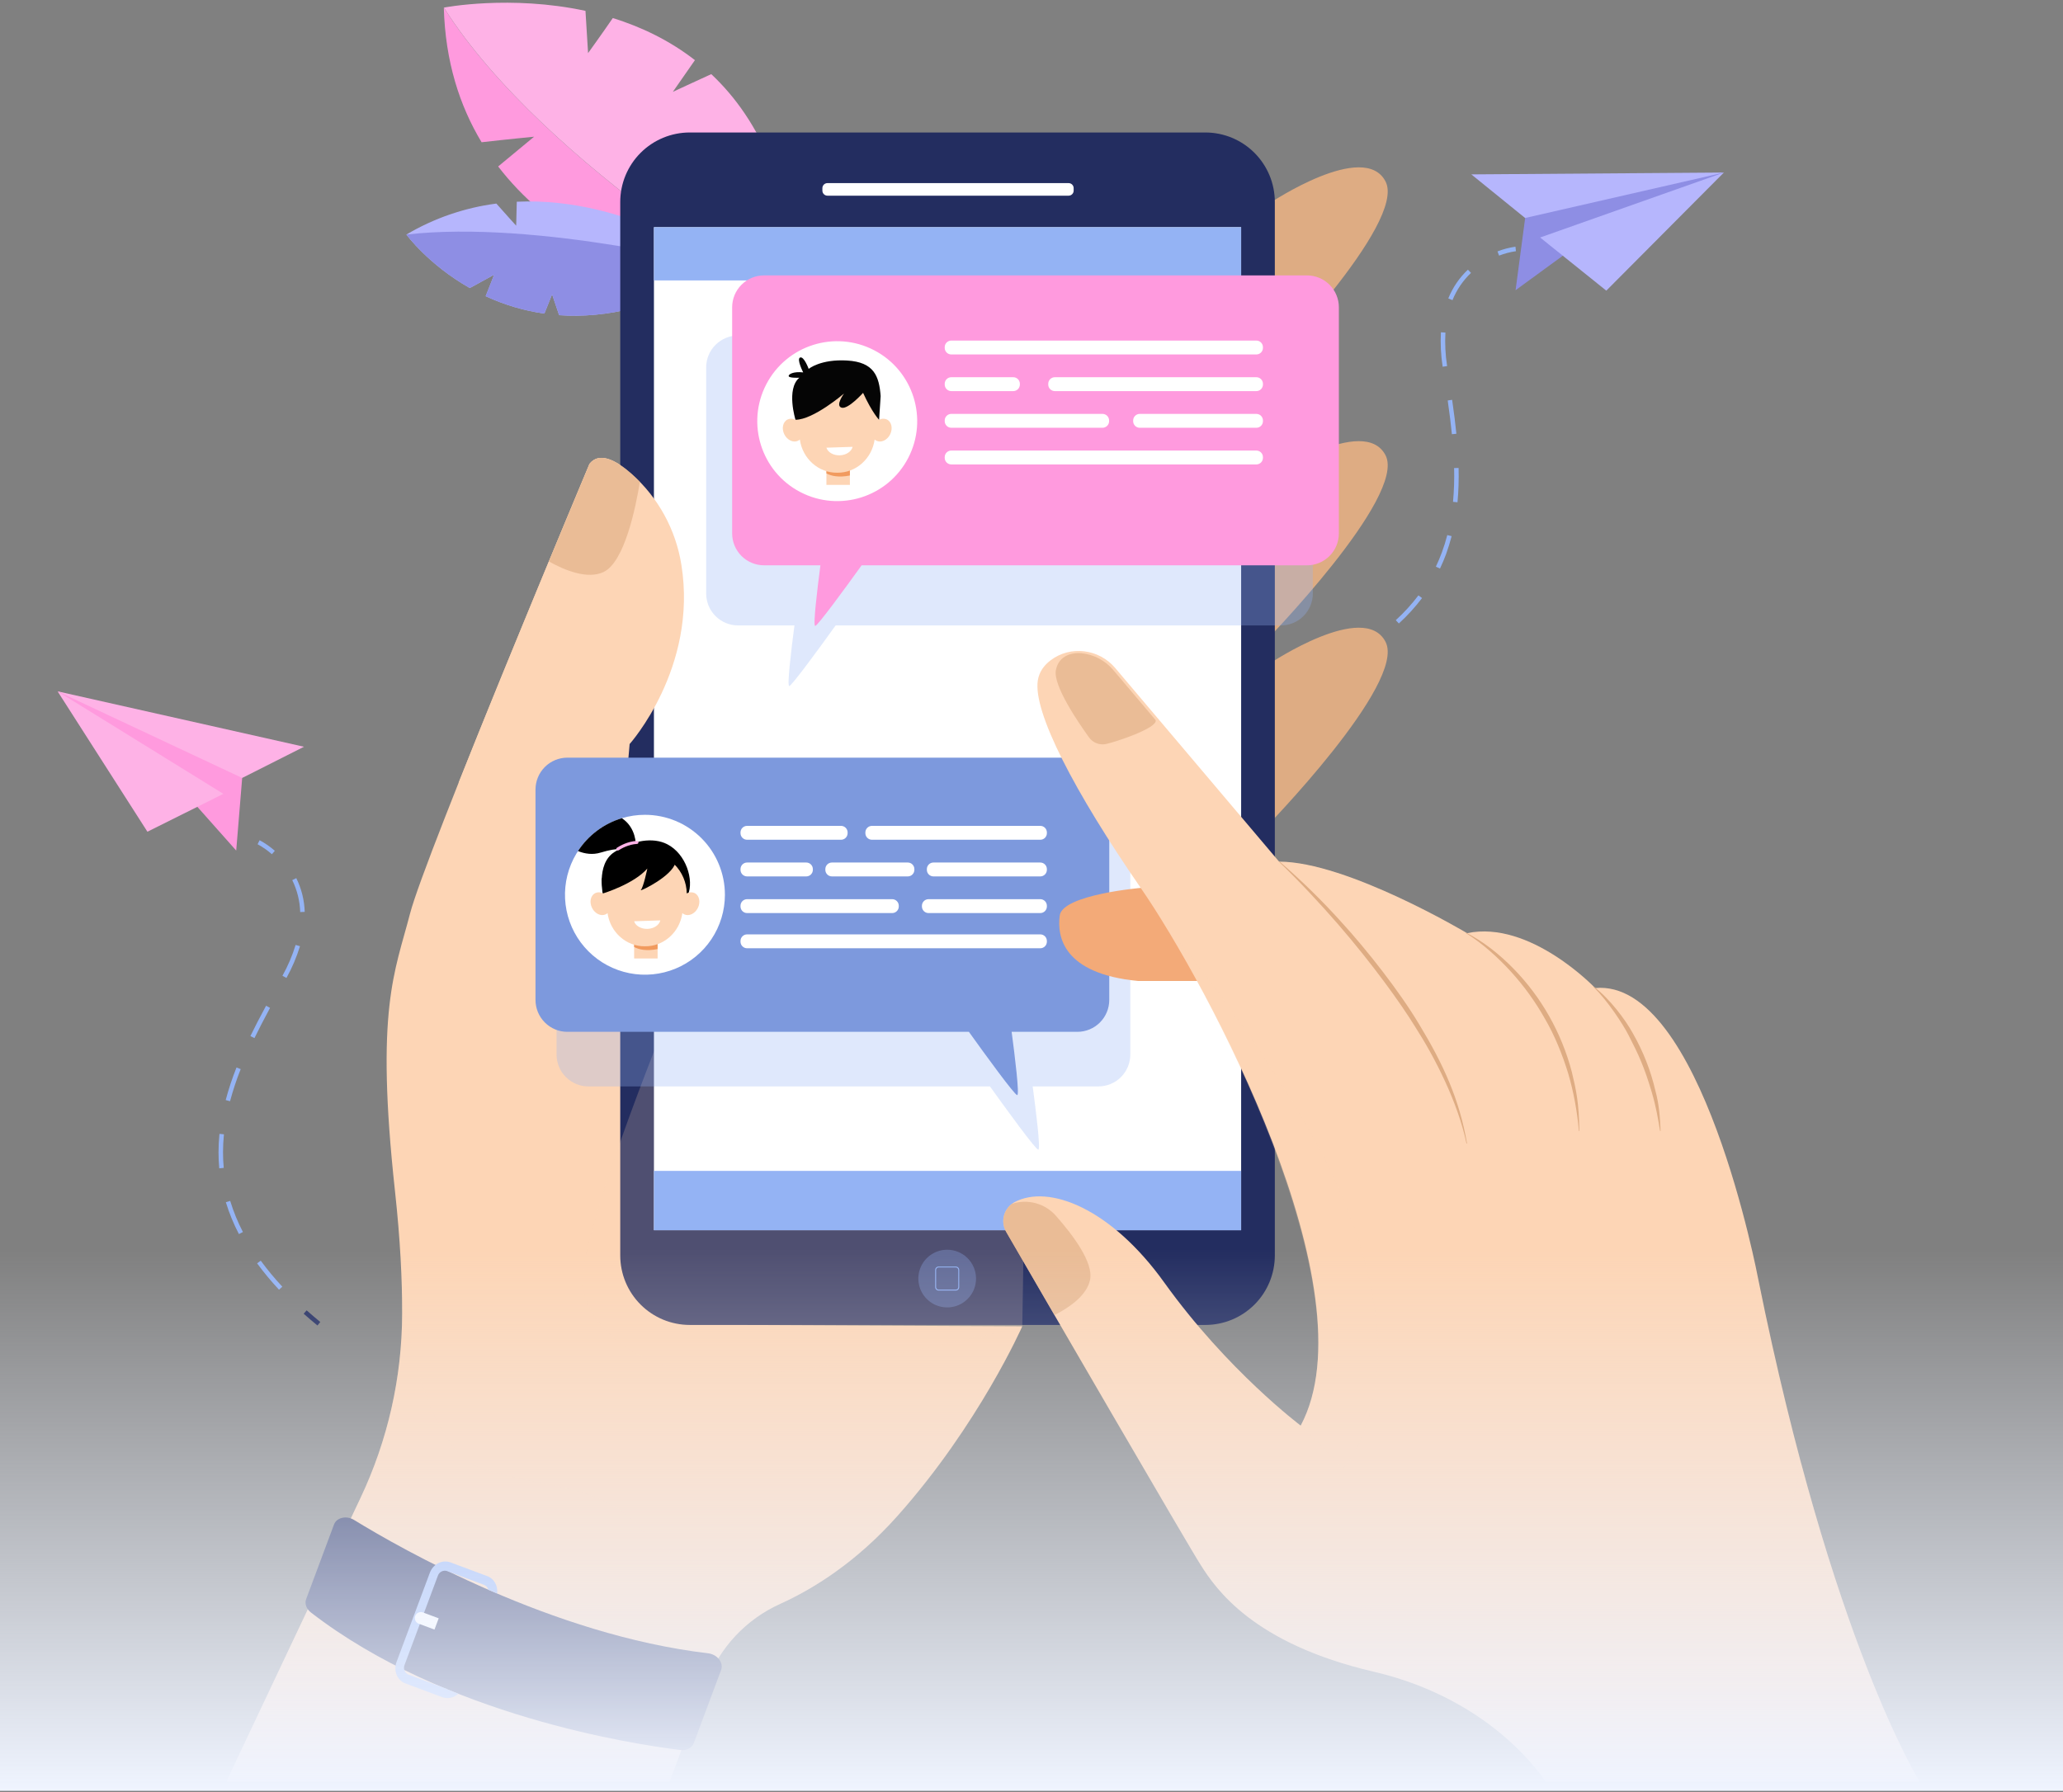 <?xml version="1.0" encoding="UTF-8"?> <svg xmlns="http://www.w3.org/2000/svg" width="572" height="497" viewBox="0 0 572 497" fill="none"><rect x="0" y="0" width="572" height="497" fill="#808080" stroke="none"/> <path d="M62.758 494.051H185.69L195.885 466.596C197.685 461.787 200.419 457.383 203.93 453.638C207.441 449.892 211.66 446.88 216.342 444.774C225.249 440.747 237.228 433.434 248.845 420.395C271.449 395.035 283.443 367.804 283.443 367.804L207.258 367.432C207.258 367.432 214.114 324.816 176.25 268.227C172.202 262.163 170.344 254.9 170.984 247.637L174.574 206.337C174.574 206.337 200.305 177.583 184.519 141.907C184.519 141.907 169.424 121.007 163.434 128.657C163.434 128.657 117.846 237.245 113.68 253.391C109.514 269.537 103.992 279.687 109.529 330.431C110.993 343.863 111.522 355.066 111.503 364.277C111.464 381.961 107.521 399.418 99.956 415.402L62.758 494.051Z" fill="#FDD5B5"></path> <g style="mix-blend-mode:multiply" opacity="0.2"> <path d="M177.427 423.61C166.015 410.93 150.165 412.944 133.497 407.165C116.829 401.387 111.479 359.724 111.479 359.724C111.503 361.294 111.518 362.822 111.515 364.292C111.476 381.976 107.533 399.433 99.968 415.417L62.758 494.05H185.69L195.885 466.595C197.685 461.787 200.419 457.383 203.93 453.637C207.441 449.892 211.66 446.879 216.342 444.774C223.92 441.344 233.729 435.535 243.641 425.844C209.782 440.076 188.824 436.278 177.427 423.61Z" fill="#FDD5B5"></path> </g> <path d="M123.054 2.114C151.316 46.708 220.974 86.448 220.974 86.448C220.974 86.448 165.602 81.952 138.122 46.164L148.085 37.913C148.085 37.913 140.166 38.68 133.53 39.447C127.42 29.306 123.462 17.013 123.054 2.114Z" fill="#FF9ADE"></path> <path d="M197.211 20.557C192.912 22.507 186.554 25.478 186.554 25.478L192.679 16.678C185.545 11.126 177.696 7.427 169.913 5.006C166.761 9.598 163.053 14.73 163.053 14.73L162.332 3.013C141.479 -1.476 123.069 2.108 123.069 2.108C151.331 46.702 220.989 86.442 220.989 86.442C220.66 53.685 210.682 33.225 197.211 20.557Z" fill="#FEB2E6"></path> <path d="M112.678 65.046C120.324 60.521 128.81 57.597 137.621 56.453C140.091 59.27 143.119 62.585 143.119 62.585L143.288 55.943C174.789 54.434 201.347 74.272 201.347 74.272C183.32 85.24 167.809 88.313 155.026 87.405C154.22 85.086 153.076 81.629 153.076 81.629L150.938 86.97C145.303 86.165 139.816 84.538 134.654 82.139C135.789 79.368 136.978 76.201 136.978 76.201L130.261 79.884C118.731 73.351 112.678 65.046 112.678 65.046Z" fill="#B6B6FD"></path> <path d="M155.026 87.401C154.22 85.083 153.076 81.626 153.076 81.626L150.938 86.967C145.303 86.162 139.816 84.535 134.654 82.136C135.789 79.365 136.978 76.198 136.978 76.198L130.261 79.881C118.731 73.351 112.678 65.046 112.678 65.046C149.329 60.855 201.347 74.278 201.347 74.278C183.32 85.237 167.809 88.31 155.026 87.401Z" fill="#8E8EE4"></path> <path d="M422.875 60.454L420.215 80.482L434.441 70.094L477.969 47.837L444.292 50.92C444.292 50.92 427.135 55.089 426.208 55.928C425.281 56.767 422.875 60.454 422.875 60.454Z" fill="#8E8EE4"></path> <path d="M407.949 48.36L477.969 47.85L422.863 60.454L407.949 48.36Z" fill="#B6B6FD"></path> <path d="M445.373 80.603L427.026 65.864L477.969 47.85L445.373 80.603Z" fill="#B6B6FD"></path> <path d="M415.644 70.888C417.151 70.302 418.718 69.89 420.318 69.659L420.185 68.415C418.48 68.655 416.808 69.092 415.204 69.716L415.644 70.888Z" fill="#94B3F4"></path> <path d="M371.518 182.426C374.311 181.022 377.018 179.451 379.624 177.723L380.319 178.764C377.67 180.519 374.92 182.115 372.083 183.544L371.518 182.426ZM387.003 171.984C389.303 169.887 391.407 167.584 393.288 165.103L394.285 165.855C392.361 168.396 390.208 170.756 387.854 172.904L387.003 171.984ZM398.119 157.145C398.723 155.856 399.296 154.516 399.797 153.157C400.362 151.62 400.863 150.011 401.283 148.381L402.49 148.683C402.059 150.355 401.545 152.004 400.981 153.58C400.468 154.974 399.888 156.351 399.26 157.673L398.119 157.145ZM403.17 129.799L404.42 129.772C404.506 132.947 404.405 136.124 404.118 139.288L402.874 139.17C403.158 136.055 403.26 132.926 403.179 129.799H403.17ZM401.391 111.057L402.629 110.878C403.151 114.537 403.535 117.52 403.804 120.289L402.56 120.413C402.291 117.671 401.92 114.697 401.4 111.057H401.391ZM399.991 101.64C399.506 98.502 399.347 95.322 399.517 92.151L400.766 92.227C400.601 95.311 400.755 98.404 401.228 101.456V101.528L399.991 101.698V101.64ZM401.564 82.756C402.782 79.738 404.635 77.018 406.998 74.78L407.858 75.686C405.626 77.804 403.876 80.378 402.726 83.233L401.564 82.756Z" fill="#94B3F4"></path> <path d="M358.66 189.173C360.269 188.615 361.857 188.029 363.376 187.431L362.917 186.266C361.407 186.87 359.843 187.44 358.249 187.993L358.66 189.173Z" fill="#232D60"></path> <path d="M352.178 56.266C352.178 56.266 378.214 38.84 384.162 50.322C390.109 61.803 350.33 102.43 350.33 102.43L352.178 56.266Z" fill="#DEAC83"></path> <path d="M352.178 132.199C352.178 132.199 378.214 114.773 384.162 126.254C390.109 137.736 350.33 178.363 350.33 178.363L352.178 132.199Z" fill="#DEAC83"></path> <path d="M352.178 183.932C352.178 183.932 378.214 166.506 384.162 177.987C390.109 189.469 350.33 230.096 350.33 230.096L352.178 183.932Z" fill="#DEAC83"></path> <path d="M334.194 36.739H191.245C186.134 36.739 181.231 38.77 177.617 42.385C174.002 45.999 171.972 50.901 171.972 56.013V348.156C171.972 353.268 174.003 358.17 177.617 361.785C181.232 365.399 186.134 367.431 191.245 367.432H334.194C336.725 367.432 339.231 366.934 341.57 365.965C343.908 364.996 346.033 363.576 347.823 361.786C349.613 359.996 351.032 357.871 352.001 355.533C352.969 353.194 353.467 350.687 353.467 348.156V56.013C353.466 50.902 351.435 46 347.821 42.386C344.207 38.771 339.305 36.74 334.194 36.739Z" fill="#232D60"></path> <g style="mix-blend-mode:multiply" opacity="0.2"> <path d="M184.993 282.377C184.993 282.377 159.138 345.668 161.647 357.636C164.156 369.603 179.846 385.607 218.341 380.278C256.837 374.95 283.444 367.81 283.444 367.81C283.444 367.81 285.053 282.392 283.444 278.063C281.835 273.733 212.62 242.985 209.897 242.985C207.174 242.985 184.993 282.377 184.993 282.377Z" fill="#FDD5B5"></path> </g> <path d="M344.126 63.008H181.315V341.16H344.126V63.008Z" fill="white"></path> <g style="mix-blend-mode:multiply" opacity="0.3"> <path d="M304.552 225.245H163.159C161.998 225.244 160.847 225.473 159.774 225.917C158.701 226.361 157.726 227.013 156.904 227.834C156.083 228.655 155.431 229.63 154.987 230.703C154.542 231.776 154.313 232.926 154.313 234.088V292.44C154.313 293.601 154.542 294.751 154.987 295.824C155.431 296.897 156.083 297.872 156.904 298.693C157.726 299.515 158.701 300.166 159.774 300.61C160.847 301.054 161.998 301.283 163.159 301.282H274.477C278.984 307.568 287.157 318.826 287.872 318.826C288.588 318.826 287.247 308.193 286.333 301.282H304.552C305.714 301.283 306.864 301.054 307.937 300.61C309.011 300.166 309.986 299.515 310.807 298.693C311.629 297.872 312.28 296.897 312.725 295.824C313.169 294.751 313.398 293.601 313.398 292.44V234.088C313.398 232.926 313.169 231.776 312.725 230.703C312.28 229.63 311.629 228.655 310.807 227.834C309.986 227.013 309.011 226.361 307.937 225.917C306.864 225.473 305.714 225.244 304.552 225.245Z" fill="#94B3F4"></path> </g> <g style="mix-blend-mode:multiply" opacity="0.3"> <path d="M355.167 93.044H204.644C202.299 93.043 200.051 93.973 198.392 95.63C196.733 97.286 195.8 99.534 195.798 101.878V164.601C195.798 165.763 196.027 166.913 196.471 167.986C196.916 169.059 197.567 170.034 198.389 170.855C199.21 171.676 200.186 172.328 201.259 172.772C202.332 173.216 203.482 173.445 204.644 173.444H220.273C219.367 180.349 218.178 190.251 218.83 190.251C219.482 190.251 227.108 179.832 231.694 173.444H355.173C357.516 173.441 359.762 172.508 361.418 170.85C363.073 169.192 364.003 166.945 364.003 164.601V101.878C364.001 99.535 363.069 97.289 361.412 95.633C359.756 93.977 357.509 93.046 355.167 93.044Z" fill="#94B3F4"></path> </g> <path d="M296.287 50.78H229.421C228.647 50.78 228.02 51.407 228.02 52.181V52.863C228.02 53.637 228.647 54.264 229.421 54.264H296.287C297.06 54.264 297.688 53.637 297.688 52.863V52.181C297.688 51.407 297.06 50.78 296.287 50.78Z" fill="white"></path> <path d="M168.729 231.256C168.729 231.256 169.713 234.909 171.932 236.691L174.574 206.337C174.574 206.337 193.503 185.204 188.93 156.665C187.387 146.883 182.489 137.943 175.075 131.378C170.849 127.652 166.178 125.161 163.434 128.66C163.434 128.66 141.999 179.724 127.172 217.025L168.729 231.256Z" fill="#FDD5B5"></path> <path d="M298.717 210.11H157.32C154.975 210.11 152.726 211.042 151.068 212.7C149.409 214.358 148.478 216.608 148.478 218.953V277.302C148.478 279.647 149.409 281.896 151.068 283.555C152.726 285.213 154.975 286.145 157.32 286.145H268.641C273.146 292.433 281.321 303.691 282.037 303.691C282.71 303.691 281.412 293.058 280.494 286.145H298.717C301.062 286.145 303.311 285.213 304.97 283.555C306.628 281.896 307.56 279.647 307.56 277.302V218.953C307.56 216.608 306.628 214.358 304.97 212.7C303.311 211.042 301.062 210.11 298.717 210.11Z" fill="#7D99DD"></path> <path opacity="0.3" d="M270.622 354.571C270.622 356.153 270.153 357.699 269.274 359.015C268.395 360.33 267.146 361.355 265.684 361.96C264.223 362.565 262.614 362.723 261.063 362.415C259.512 362.106 258.087 361.344 256.968 360.225C255.85 359.106 255.089 357.681 254.78 356.13C254.472 354.578 254.631 352.97 255.237 351.509C255.842 350.047 256.868 348.798 258.183 347.92C259.499 347.042 261.046 346.573 262.627 346.574C264.748 346.575 266.781 347.417 268.28 348.917C269.78 350.417 270.622 352.451 270.622 354.571Z" fill="#94B3F4"></path> <path d="M265.009 357.891H260.242C259.991 357.891 259.751 357.792 259.573 357.615C259.395 357.438 259.295 357.197 259.294 356.946V352.176C259.295 351.926 259.395 351.685 259.573 351.508C259.751 351.331 259.991 351.231 260.242 351.231H265.009C265.26 351.231 265.501 351.331 265.678 351.508C265.856 351.685 265.956 351.926 265.957 352.176V356.946C265.956 357.197 265.856 357.438 265.678 357.615C265.501 357.792 265.26 357.891 265.009 357.891ZM260.242 351.488C260.059 351.488 259.884 351.56 259.754 351.689C259.625 351.818 259.552 351.994 259.551 352.176V356.946C259.552 357.129 259.625 357.304 259.754 357.433C259.884 357.562 260.059 357.635 260.242 357.635H265.009C265.192 357.635 265.367 357.562 265.497 357.433C265.627 357.304 265.7 357.129 265.701 356.946V352.176C265.7 351.994 265.627 351.818 265.497 351.689C265.367 351.56 265.192 351.488 265.009 351.488H260.242Z" fill="#94B3F4"></path> <path d="M344.126 324.708H181.315V341.162H344.126V324.708Z" fill="#94B3F4"></path> <path d="M344.126 63.008H181.315V77.768H344.126V63.008Z" fill="#94B3F4"></path> <path d="M167.289 158.66C173.2 155.934 176.307 140.522 177.427 133.578C172.672 128.796 166.707 124.491 163.446 128.657C163.446 128.657 158.724 139.903 152.179 155.693C156.641 158.192 162.857 160.698 167.289 158.66Z" fill="#DEAC83" fill-opacity="0.6"></path> <path d="M316.586 246.203C316.586 246.203 294.596 248.047 293.826 253.889C293.056 259.731 294.75 270.038 315.509 272.037H337.01C337.01 272.037 330.58 254.197 330.885 253.584C331.19 252.971 316.586 246.203 316.586 246.203Z" fill="#F3AA78"></path> <path d="M281.303 333.369C280.598 333.749 279.977 334.267 279.476 334.892C278.976 335.517 278.606 336.237 278.389 337.008C278.173 337.779 278.114 338.585 278.215 339.38C278.317 340.174 278.577 340.94 278.981 341.632C289.098 359.085 329.336 428.438 332.962 434.081C337.113 440.538 347.263 455.763 380.937 463.604C414.611 471.444 428.454 494.051 428.454 494.051H532.248C532.248 494.051 507.794 455.301 487.5 354.734C487.5 354.734 471.801 271.237 442.293 274.005C442.293 274.005 424.303 255.091 406.771 258.783C406.771 258.783 373.562 238.945 354.644 238.945L309.214 185.255C304.716 179.941 296.791 178.915 291.263 183.141C289.485 184.503 288.129 186.302 287.755 188.675C286.369 197.431 297.902 219.581 316.354 246.339C334.806 273.097 380.478 357.977 360.64 395.343C360.64 395.343 340.343 380.118 322.812 355.67C308.133 335.183 290.864 328.306 281.303 333.369Z" fill="#FDD5B5"></path> <path d="M354.813 238.965C360.828 244.148 366.51 249.705 371.826 255.603C379.032 263.452 388.128 275.073 393.475 284.051C400.211 295.155 404.646 304.883 406.759 317.116L406.623 317.146C404.208 305.674 397.868 293.296 392.373 284.743C388.252 278.062 380.62 267.447 371.004 256.319C366.174 250.748 360.045 244.164 354.702 239.065L354.813 238.965Z" fill="#DEAC83"></path> <path d="M406.475 258.638C411.381 261.147 415.753 264.649 419.62 268.601C423.508 272.574 426.857 277.041 429.583 281.885C432.312 286.729 434.408 291.904 435.817 297.282C437.025 302.3 437.78 305.702 437.907 313.642H437.768C437.317 308.2 436.314 302.818 434.776 297.578C433.218 292.515 431.029 287.075 428.378 282.561C425.711 277.799 422.503 273.36 418.82 269.332C415.345 265.531 410.802 261.425 406.409 258.747L406.475 258.638Z" fill="#DEAC83"></path> <path d="M441.909 273.619C446.248 276.898 450.641 282.706 452.778 286.631C455.602 291.573 457.691 296.901 458.979 302.445C460.006 306.192 460.265 309.829 460.425 313.639L460.289 313.658C459.649 309.965 459.248 307.212 457.935 302.744C455.918 295.966 454.336 292.479 451.634 287.253C450.019 284.032 445.828 277.653 441.858 273.719L441.909 273.619Z" fill="#DEAC83"></path> <path d="M302.255 354.846C303.161 350.175 297.727 342.77 292.794 337.181C291.308 335.485 289.355 334.263 287.18 333.67C285.004 333.076 282.702 333.138 280.56 333.845C279.389 334.724 278.58 336.003 278.289 337.438C277.998 338.873 278.245 340.366 278.981 341.632C281.699 346.32 286.595 354.758 292.368 364.7C296.679 362.499 301.404 359.166 302.255 354.846Z" fill="#DEAC83" fill-opacity="0.6"></path> <path d="M306.618 206.337C309.241 205.811 321.148 201.85 320.418 199.695L308.674 185.807C306.417 183.137 303.203 181.458 299.722 181.131H299.668C299.571 181.131 299.366 181.106 299.064 181.106C297.491 181.106 293.612 181.556 292.76 185.819C291.918 190.031 298.889 200.265 301.963 204.519C302.483 205.236 303.198 205.788 304.024 206.111C304.849 206.433 305.749 206.511 306.618 206.337Z" fill="#DEAC83" fill-opacity="0.6"></path> <path d="M98.177 421.512C111.183 429.503 153.06 453.399 196.362 458.492C198.898 458.794 200.683 461.119 199.934 463.126L192.368 483.387C191.867 484.728 190.36 485.501 188.67 485.304C175.908 483.756 123.253 475.831 86.207 447.171C84.948 446.196 84.416 444.716 84.888 443.454L92.607 422.777C93.335 420.83 96.058 420.211 98.177 421.512Z" fill="#232D60"></path> <path d="M94.376 440.885L94.235 440.834C94.054 440.767 93.888 440.665 93.746 440.533C93.605 440.402 93.491 440.244 93.411 440.068C93.331 439.893 93.286 439.703 93.279 439.51C93.272 439.317 93.303 439.125 93.371 438.944L95.702 432.707C95.769 432.526 95.871 432.361 96.002 432.22C96.134 432.079 96.291 431.965 96.467 431.885C96.642 431.805 96.831 431.76 97.024 431.754C97.216 431.747 97.408 431.779 97.589 431.846L97.734 431.898C98.098 432.035 98.393 432.31 98.555 432.665C98.716 433.019 98.73 433.423 98.594 433.788L96.266 440.025C96.199 440.206 96.097 440.371 95.965 440.512C95.834 440.653 95.675 440.767 95.5 440.847C95.324 440.927 95.135 440.971 94.942 440.978C94.749 440.985 94.557 440.953 94.376 440.885Z" fill="#232D60"></path> <path d="M102.166 445.686L102.024 445.634C101.843 445.567 101.677 445.465 101.535 445.334C101.394 445.202 101.28 445.044 101.2 444.869C101.12 444.693 101.075 444.503 101.068 444.31C101.061 444.118 101.093 443.925 101.16 443.744L103.491 437.507C103.627 437.143 103.903 436.848 104.256 436.686C104.61 436.525 105.014 436.511 105.378 436.647L105.52 436.698C105.701 436.765 105.867 436.867 106.008 436.999C106.149 437.13 106.263 437.288 106.344 437.464C106.424 437.639 106.469 437.829 106.475 438.022C106.482 438.215 106.451 438.407 106.383 438.588L104.065 444.84C103.996 445.021 103.892 445.186 103.759 445.326C103.626 445.466 103.467 445.579 103.291 445.657C103.114 445.736 102.924 445.779 102.731 445.784C102.538 445.789 102.346 445.755 102.166 445.686Z" fill="#232D60"></path> <path d="M113.336 441.468L113.192 441.414C112.433 441.131 111.588 441.517 111.305 442.277L108.978 448.517C108.695 449.276 109.081 450.121 109.84 450.404L109.984 450.458C110.743 450.741 111.589 450.355 111.872 449.596L114.199 443.356C114.482 442.596 114.096 441.751 113.336 441.468Z" fill="#232D60"></path> <path d="M117.995 454.333L117.853 454.279C117.488 454.142 117.193 453.867 117.031 453.513C116.869 453.16 116.854 452.756 116.989 452.392L119.32 446.154C119.387 445.974 119.489 445.808 119.62 445.667C119.752 445.526 119.909 445.412 120.085 445.332C120.26 445.252 120.449 445.207 120.642 445.2C120.834 445.193 121.026 445.224 121.207 445.291L121.352 445.345C121.716 445.482 122.011 445.757 122.172 446.111C122.334 446.464 122.348 446.868 122.212 447.232L119.884 453.472C119.748 453.837 119.472 454.132 119.117 454.293C118.763 454.455 118.359 454.469 117.995 454.333Z" fill="#232D60"></path> <path d="M125.895 458.839L125.75 458.784C125.386 458.648 125.091 458.373 124.929 458.019C124.768 457.665 124.754 457.262 124.89 456.898L127.217 450.66C127.284 450.479 127.387 450.313 127.518 450.172C127.65 450.031 127.808 449.917 127.983 449.836C128.159 449.756 128.348 449.711 128.541 449.705C128.734 449.698 128.926 449.729 129.107 449.797L129.249 449.851C129.43 449.918 129.595 450.02 129.736 450.152C129.877 450.283 129.991 450.441 130.071 450.616C130.151 450.791 130.195 450.981 130.202 451.173C130.209 451.366 130.177 451.558 130.11 451.738L127.782 457.978C127.646 458.343 127.37 458.638 127.016 458.799C126.663 458.96 126.259 458.975 125.895 458.839Z" fill="#232D60"></path> <path d="M134.14 462.413L133.999 462.359C133.818 462.292 133.652 462.19 133.51 462.058C133.369 461.927 133.255 461.769 133.175 461.593C133.094 461.418 133.05 461.228 133.043 461.035C133.036 460.842 133.067 460.65 133.135 460.469L135.466 454.232C135.602 453.868 135.877 453.572 136.231 453.411C136.585 453.25 136.988 453.235 137.353 453.371L137.498 453.426C137.862 453.562 138.157 453.837 138.318 454.191C138.48 454.545 138.494 454.948 138.358 455.313L136.03 461.55C135.963 461.731 135.861 461.897 135.73 462.038C135.598 462.179 135.44 462.294 135.265 462.374C135.089 462.454 134.899 462.499 134.706 462.506C134.514 462.512 134.321 462.481 134.14 462.413Z" fill="#232D60"></path> <path d="M142.548 465.554L142.406 465.499C142.042 465.362 141.747 465.086 141.586 464.732C141.424 464.378 141.41 463.974 141.546 463.609L143.874 457.372C144.011 457.008 144.286 456.712 144.641 456.551C144.995 456.39 145.399 456.376 145.764 456.512L145.905 456.563C146.086 456.63 146.252 456.733 146.393 456.864C146.534 456.996 146.648 457.154 146.728 457.329C146.807 457.505 146.852 457.695 146.859 457.887C146.865 458.08 146.834 458.272 146.766 458.453L144.438 464.69C144.302 465.055 144.026 465.351 143.672 465.513C143.318 465.675 142.913 465.689 142.548 465.554Z" fill="#232D60"></path> <path d="M154.483 459.267L154.338 459.213C153.579 458.93 152.734 459.317 152.451 460.076L150.125 466.316C149.842 467.076 150.228 467.921 150.988 468.204L151.132 468.258C151.891 468.541 152.736 468.154 153.019 467.395L155.345 461.154C155.628 460.395 155.242 459.55 154.483 459.267Z" fill="#232D60"></path> <path d="M160.041 470.028L159.899 469.977C159.718 469.91 159.552 469.808 159.41 469.676C159.269 469.545 159.155 469.387 159.075 469.211C158.995 469.036 158.95 468.846 158.943 468.653C158.936 468.46 158.968 468.268 159.035 468.087L161.366 461.85C161.502 461.485 161.778 461.19 162.131 461.029C162.485 460.868 162.889 460.853 163.253 460.989L163.395 461.041C163.576 461.108 163.742 461.21 163.883 461.341C164.024 461.473 164.138 461.631 164.219 461.806C164.299 461.982 164.344 462.172 164.35 462.364C164.357 462.557 164.326 462.75 164.258 462.93L161.931 469.168C161.863 469.348 161.761 469.514 161.629 469.655C161.498 469.796 161.339 469.91 161.164 469.99C160.988 470.07 160.799 470.114 160.606 470.121C160.413 470.127 160.221 470.096 160.041 470.028Z" fill="#232D60"></path> <path d="M168.726 472.432L168.581 472.378C168.217 472.241 167.922 471.966 167.761 471.612C167.599 471.258 167.585 470.855 167.721 470.491L170.049 464.25C170.186 463.886 170.461 463.591 170.816 463.43C171.17 463.268 171.574 463.254 171.939 463.39L172.08 463.444C172.445 463.581 172.74 463.856 172.902 464.209C173.064 464.563 173.079 464.966 172.944 465.331L170.613 471.569C170.546 471.749 170.444 471.915 170.313 472.056C170.181 472.197 170.024 472.311 169.849 472.391C169.673 472.471 169.484 472.516 169.291 472.523C169.099 472.53 168.907 472.499 168.726 472.432Z" fill="#232D60"></path> <path d="M177.729 473.941L177.587 473.89C177.222 473.754 176.926 473.478 176.764 473.124C176.602 472.769 176.588 472.365 176.724 472L179.054 465.763C179.121 465.582 179.224 465.417 179.355 465.276C179.486 465.135 179.644 465.021 179.819 464.941C179.994 464.861 180.184 464.816 180.376 464.81C180.569 464.803 180.761 464.835 180.941 464.902L181.086 464.954C181.451 465.09 181.746 465.366 181.907 465.721C182.068 466.075 182.083 466.479 181.947 466.843L179.619 473.081C179.551 473.261 179.449 473.427 179.317 473.568C179.186 473.709 179.028 473.823 178.852 473.903C178.677 473.983 178.487 474.027 178.294 474.034C178.102 474.04 177.91 474.009 177.729 473.941Z" fill="#232D60"></path> <path d="M186.786 475.42L186.644 475.365C186.463 475.298 186.297 475.197 186.156 475.065C186.015 474.934 185.901 474.777 185.821 474.601C185.74 474.426 185.695 474.236 185.689 474.044C185.682 473.851 185.713 473.659 185.781 473.478L188.111 467.241C188.178 467.06 188.28 466.894 188.411 466.753C188.542 466.612 188.7 466.498 188.876 466.417C189.051 466.337 189.24 466.292 189.433 466.286C189.626 466.279 189.818 466.31 189.998 466.378L190.143 466.432C190.508 466.569 190.803 466.845 190.964 467.199C191.125 467.553 191.14 467.957 191.004 468.322L188.676 474.559C188.539 474.924 188.263 475.219 187.909 475.38C187.555 475.541 187.151 475.556 186.786 475.42Z" fill="#232D60"></path> <path d="M123.881 468.428L123.915 468.334C123.775 468.315 123.639 468.282 123.507 468.234L113.26 464.409C112.762 464.199 112.368 463.801 112.162 463.301C111.957 462.801 111.958 462.24 112.164 461.74L121.406 436.984C121.575 436.472 121.941 436.047 122.424 435.804C122.906 435.56 123.465 435.518 123.978 435.686L134.228 439.514C134.517 439.626 134.775 439.807 134.978 440.041C135.182 440.275 135.325 440.556 135.396 440.858C136.202 441.208 137.011 441.561 137.829 441.908C138.104 439.828 137.035 437.805 135.13 437.096L124.896 433.274C122.653 432.438 120.086 433.73 119.181 436.154L109.942 460.91C109.037 463.325 110.127 465.994 112.373 466.83L122.619 470.659C123.373 470.925 124.185 470.976 124.966 470.808C125.747 470.639 126.466 470.257 127.042 469.705C125.986 469.288 124.932 468.862 123.881 468.428Z" fill="#94B3F4"></path> <path d="M121.632 448.789L117.173 447.122C116.766 447.001 116.329 447.038 115.949 447.227C115.569 447.417 115.275 447.743 115.127 448.141C114.979 448.539 114.987 448.978 115.151 449.369C115.314 449.761 115.621 450.076 116.008 450.25L120.464 451.914L121.632 448.789Z" fill="white"></path> <g style="mix-blend-mode:multiply" opacity="0.2"> <path d="M428.454 494.05H532.248C532.248 494.05 516.217 468.642 499.341 405.593C491.932 452.023 451.075 449.345 434.86 451.92C416.19 454.888 343.716 439.777 333.562 435.013C338.091 441.906 348.784 456.119 380.934 463.607C414.615 471.447 428.454 494.05 428.454 494.05Z" fill="#FDD5B5"></path> </g> <g style="mix-blend-mode:multiply" opacity="0.2"> <path d="M321.843 254.743C342.194 287.445 378.707 362.559 360.641 395.331L372.632 407.165C372.632 407.165 402.925 373.603 354.717 299.594C344.61 284.038 333.635 269.064 321.843 254.743Z" fill="#FDD5B5"></path> </g> <path d="M200.994 248.129C200.994 252.515 199.694 256.802 197.258 260.449C194.822 264.095 191.36 266.937 187.308 268.616C183.257 270.294 178.798 270.734 174.497 269.878C170.196 269.023 166.245 266.911 163.144 263.81C160.043 260.709 157.931 256.758 157.076 252.457C156.221 248.156 156.66 243.698 158.338 239.646C160.017 235.595 162.859 232.132 166.506 229.696C170.152 227.26 174.44 225.96 178.825 225.961C184.704 225.961 190.342 228.297 194.5 232.455C198.657 236.612 200.993 242.25 200.994 248.129Z" fill="white"></path> <path d="M167.283 248.709C167.283 248.709 165.085 239.688 170.323 236.309C175.561 232.931 181.152 232.158 184.972 234.106C190.27 236.805 192.447 244.096 190.753 248.129L176.69 244.597L167.283 248.709Z" fill="black"></path> <path d="M182.333 259.299H175.824V265.799H182.333V259.299Z" fill="#FDD5B5"></path> <path d="M182.333 263.194V259.299H175.821V262.62C177.225 263.366 179.299 263.797 182.333 263.194Z" fill="#F19A5E"></path> <path d="M192.595 247.663C192.25 247.506 191.873 247.432 191.495 247.447C191.116 247.462 190.746 247.566 190.415 247.751C190.366 244.709 189.123 241.808 186.955 239.675C184.786 237.541 181.866 236.345 178.824 236.345C175.781 236.345 172.861 237.541 170.692 239.675C168.524 241.808 167.281 244.709 167.232 247.751C166.901 247.566 166.531 247.462 166.153 247.447C165.774 247.432 165.397 247.506 165.052 247.663C163.748 248.306 163.343 250.145 164.147 251.772C164.95 253.4 166.658 254.188 167.963 253.554C168.14 253.466 168.304 253.353 168.449 253.218C169.197 258.52 173.626 262.496 178.825 262.42C184.021 262.496 188.453 258.52 189.198 253.218C189.344 253.353 189.509 253.466 189.688 253.554C190.989 254.197 192.707 253.397 193.501 251.772C194.295 250.148 193.899 248.3 192.595 247.663Z" fill="#FDD5B5"></path> <path d="M183.085 255.245C182.783 256.528 181.325 257.539 179.522 257.593C177.72 257.648 176.186 256.73 175.821 255.48L183.085 255.245Z" fill="white"></path> <path d="M167.232 247.752C167.232 247.752 175.752 245.17 179.48 240.862C179.48 240.862 178.427 246.052 177.639 246.882C177.886 247.048 186.146 243.03 187.269 239.335C188.392 235.639 178.816 234.296 178.816 234.296C178.816 234.296 175.537 235.691 175.371 235.775C175.205 235.86 172.129 236.216 171.776 237.001C171.317 238.021 169.146 238.112 169.146 238.112L167.775 240.965L166.818 243.963L167.232 247.752Z" fill="black"></path> <path d="M160.255 236.016C162.136 236.774 164.309 237.124 166.562 236.43C171.534 234.902 173.505 235.497 174.164 235.871C174.357 235.989 174.573 236.065 174.798 236.094C175.022 236.124 175.251 236.105 175.468 236.041C175.96 235.878 176.416 235.437 176.274 234.314C176.274 234.314 176.47 229.589 172.422 226.899C167.42 228.412 163.111 231.64 160.255 236.016Z" fill="black"></path> <path d="M170.951 235.705C170.916 235.659 170.891 235.607 170.877 235.551C170.863 235.495 170.861 235.437 170.87 235.381C170.88 235.324 170.901 235.27 170.933 235.222C170.965 235.174 171.006 235.133 171.054 235.101C171.884 234.555 174.019 233.326 176.585 233.193C176.642 233.19 176.699 233.199 176.753 233.219C176.806 233.239 176.855 233.27 176.896 233.309C176.938 233.349 176.97 233.397 176.993 233.449C177.015 233.502 177.026 233.559 177.026 233.616C177.026 233.724 176.984 233.827 176.91 233.905C176.836 233.983 176.735 234.03 176.627 234.035C174.281 234.159 172.271 235.316 171.516 235.808C171.426 235.864 171.318 235.885 171.214 235.866C171.109 235.847 171.016 235.789 170.951 235.705Z" fill="#FEB2E6"></path> <path d="M362.361 76.373H211.844C209.499 76.373 207.25 77.305 205.591 78.963C203.933 80.621 203.001 82.871 203.001 85.216V147.93C203.001 149.091 203.23 150.241 203.675 151.314C204.119 152.387 204.77 153.362 205.591 154.183C206.413 155.004 207.387 155.655 208.46 156.1C209.533 156.544 210.683 156.773 211.844 156.773H227.474C226.568 163.678 225.382 173.58 226.031 173.58C226.68 173.58 234.312 163.164 238.898 156.773H362.376C363.538 156.773 364.688 156.545 365.761 156.101C366.834 155.657 367.81 155.005 368.631 154.184C369.452 153.363 370.104 152.388 370.549 151.315C370.993 150.242 371.222 149.092 371.222 147.93V85.216C371.222 84.053 370.993 82.902 370.547 81.828C370.102 80.754 369.449 79.778 368.626 78.957C367.803 78.135 366.826 77.484 365.751 77.041C364.676 76.598 363.524 76.371 362.361 76.373Z" fill="#FF9ADE"></path> <path d="M251.807 127.021C257.455 116.158 253.227 102.773 242.364 97.125C231.501 91.478 218.116 95.705 212.468 106.568C206.821 117.432 211.048 130.816 221.911 136.464C232.775 142.112 246.159 137.884 251.807 127.021Z" fill="white"></path> <path d="M235.646 127.968H229.137V134.468H235.646V127.968Z" fill="#FDD5B5"></path> <path d="M235.646 131.863V127.965H229.137V131.286C230.538 132.035 232.612 132.467 235.646 131.863Z" fill="#F19A5E"></path> <path d="M245.911 116.333C245.566 116.175 245.188 116.101 244.809 116.116C244.43 116.131 244.059 116.235 243.728 116.42C243.728 113.347 242.507 110.399 240.333 108.225C238.16 106.051 235.212 104.83 232.138 104.83C229.064 104.83 226.116 106.051 223.943 108.225C221.769 110.399 220.548 113.347 220.548 116.42C220.217 116.235 219.846 116.131 219.467 116.116C219.088 116.101 218.71 116.175 218.365 116.333C217.061 116.976 216.656 118.814 217.46 120.442C218.263 122.069 219.971 122.857 221.276 122.223C221.453 122.134 221.618 122.021 221.765 121.888C222.51 127.189 226.939 131.165 232.138 131.09C237.334 131.165 241.766 127.189 242.511 121.888C242.658 122.022 242.823 122.135 243.001 122.223C244.302 122.866 246.02 122.066 246.814 120.442C247.608 118.818 247.212 116.973 245.911 116.333Z" fill="#FDD5B5"></path> <path d="M224.222 102.301C224.222 102.301 227.489 99.536 234.916 99.982C242.342 100.429 243.755 104.303 244.175 109.837L243.74 116.421C243.74 116.421 241.814 114.438 239.302 108.943C239.302 108.943 235.145 113.607 233.334 113.055C231.522 112.502 234.019 109.13 234.019 109.13C234.019 109.13 225.547 116.418 220.56 116.409C220.56 116.409 217.918 107.877 221.626 104.75C221.626 104.75 218.833 104.882 218.685 104.333C218.537 103.783 220.017 102.962 222.701 103.273C222.701 103.273 220.786 99.533 221.855 99.143C222.924 98.754 224.222 102.301 224.222 102.301Z" fill="#050505"></path> <path d="M236.398 123.917C236.096 125.2 234.638 126.211 232.836 126.266C231.033 126.32 229.515 125.402 229.137 124.152L236.398 123.917Z" fill="white"></path> <path d="M348.341 94.445H263.765C262.755 94.445 261.936 95.264 261.936 96.275V96.468C261.936 97.478 262.755 98.297 263.765 98.297H348.341C349.351 98.297 350.17 97.478 350.17 96.468V96.275C350.17 95.264 349.351 94.445 348.341 94.445Z" fill="white"></path> <path d="M280.944 104.609H263.765C262.755 104.609 261.936 105.428 261.936 106.439V106.632C261.936 107.643 262.755 108.462 263.765 108.462H280.944C281.954 108.462 282.773 107.643 282.773 106.632V106.439C282.773 105.428 281.954 104.609 280.944 104.609Z" fill="white"></path> <path d="M348.344 104.609H292.471C291.46 104.609 290.641 105.428 290.641 106.439V106.632C290.641 107.643 291.46 108.462 292.471 108.462H348.344C349.354 108.462 350.173 107.643 350.173 106.632V106.439C350.173 105.428 349.354 104.609 348.344 104.609Z" fill="white"></path> <path d="M263.768 114.779H305.688C306.173 114.779 306.638 114.971 306.981 115.314C307.324 115.658 307.517 116.123 307.517 116.608V116.798C307.517 117.284 307.324 117.749 306.981 118.092C306.638 118.435 306.173 118.628 305.688 118.628H263.768C263.282 118.628 262.816 118.435 262.473 118.091C262.129 117.747 261.936 117.281 261.936 116.795V116.605C261.936 116.365 261.984 116.127 262.076 115.905C262.169 115.683 262.304 115.482 262.474 115.312C262.644 115.143 262.846 115.008 263.068 114.917C263.29 114.825 263.528 114.778 263.768 114.779Z" fill="white"></path> <path d="M348.344 114.779H316.016C315.006 114.779 314.187 115.598 314.187 116.608V116.801C314.187 117.812 315.006 118.631 316.016 118.631H348.344C349.354 118.631 350.173 117.812 350.173 116.801V116.608C350.173 115.598 349.354 114.779 348.344 114.779Z" fill="white"></path> <path d="M348.341 124.943H263.765C262.755 124.943 261.936 125.762 261.936 126.773V126.966C261.936 127.976 262.755 128.795 263.765 128.795H348.341C349.351 128.795 350.17 127.976 350.17 126.966V126.773C350.17 125.762 349.351 124.943 348.341 124.943Z" fill="white"></path> <path d="M233.186 229.027H207.146C206.136 229.027 205.317 229.846 205.317 230.857V231.05C205.317 232.061 206.136 232.88 207.146 232.88H233.186C234.196 232.88 235.015 232.061 235.015 231.05V230.857C235.015 229.846 234.196 229.027 233.186 229.027Z" fill="white"></path> <path d="M223.549 239.193H207.146C206.136 239.193 205.317 240.012 205.317 241.023V241.216C205.317 242.226 206.136 243.045 207.146 243.045H223.549C224.559 243.045 225.378 242.226 225.378 241.216V241.023C225.378 240.012 224.559 239.193 223.549 239.193Z" fill="white"></path> <path d="M251.695 239.193H230.668C229.657 239.193 228.838 240.012 228.838 241.023V241.216C228.838 242.226 229.657 243.045 230.668 243.045H251.695C252.706 243.045 253.525 242.226 253.525 241.216V241.023C253.525 240.012 252.706 239.193 251.695 239.193Z" fill="white"></path> <path d="M288.434 239.193H258.815C257.804 239.193 256.985 240.012 256.985 241.023V241.216C256.985 242.226 257.804 243.045 258.815 243.045H288.434C289.445 243.045 290.264 242.226 290.264 241.216V241.023C290.264 240.012 289.445 239.193 288.434 239.193Z" fill="white"></path> <path d="M288.437 229.027H241.769C240.759 229.027 239.939 229.846 239.939 230.857V231.05C239.939 232.061 240.759 232.88 241.769 232.88H288.437C289.448 232.88 290.267 232.061 290.267 231.05V230.857C290.267 229.846 289.448 229.027 288.437 229.027Z" fill="white"></path> <path d="M288.434 259.119H207.146C206.136 259.119 205.317 259.938 205.317 260.949V261.142C205.317 262.152 206.136 262.971 207.146 262.971H288.434C289.444 262.971 290.263 262.152 290.263 261.142V260.949C290.263 259.938 289.444 259.119 288.434 259.119Z" fill="white"></path> <path d="M247.372 249.357H207.146C206.136 249.357 205.317 250.176 205.317 251.187V251.38C205.317 252.39 206.136 253.209 207.146 253.209H247.372C248.382 253.209 249.202 252.39 249.202 251.38V251.187C249.202 250.176 248.382 249.357 247.372 249.357Z" fill="white"></path> <path d="M288.434 249.357H257.45C256.439 249.357 255.62 250.176 255.62 251.187V251.38C255.62 252.39 256.439 253.209 257.45 253.209H288.434C289.444 253.209 290.264 252.39 290.264 251.38V251.187C290.264 250.176 289.444 249.357 288.434 249.357Z" fill="white"></path> <path d="M75.384 236.892C74.173 235.822 72.844 234.894 71.423 234.127L71.975 233.007C73.493 233.819 74.912 234.806 76.202 235.947L75.384 236.892Z" fill="#94B3F4"></path> <path d="M77.364 357.659C75.195 355.343 73.164 352.9 71.284 350.344L72.295 349.607C74.145 352.128 76.143 354.537 78.279 356.82L77.364 357.659ZM66.242 342.235C64.767 339.404 63.554 336.444 62.619 333.392L63.827 333.03C64.735 336.009 65.916 338.897 67.356 341.658L66.242 342.235ZM60.79 324.006C60.654 322.551 60.587 321.056 60.587 319.571C60.587 317.892 60.675 316.169 60.847 314.439L62.091 314.562C61.922 316.241 61.837 317.923 61.837 319.559C61.837 321.008 61.904 322.46 62.033 323.879L60.79 324.006ZM63.785 305.385L62.577 305.065C63.397 301.995 64.398 298.977 65.575 296.026L66.737 296.484C65.58 299.391 64.594 302.363 63.785 305.385ZM70.55 287.874L69.424 287.328C70.632 284.834 72.023 282.156 73.778 278.905L74.876 279.508C73.132 282.748 71.761 285.411 70.553 287.886L70.55 287.874ZM79.414 271.194L78.312 270.608L78.345 270.542C79.843 267.842 81.057 264.994 81.968 262.043L83.176 262.4C82.24 265.439 80.993 268.373 79.453 271.155L79.414 271.194ZM83.233 252.935C83.142 249.857 82.39 246.836 81.029 244.074L82.149 243.519C83.59 246.435 84.388 249.626 84.489 252.878L83.233 252.935Z" fill="#94B3F4"></path> <path d="M88.015 367.58C86.699 366.499 85.413 365.4 84.193 364.316L85.026 363.383C86.234 364.458 87.505 365.545 88.809 366.614L88.015 367.58Z" fill="#232D60"></path> <path d="M67.148 215.741L65.493 235.878L53.798 222.706L15.972 191.725L48.227 201.887C48.227 201.887 64.108 209.603 64.832 210.621C65.557 211.638 67.148 215.741 67.148 215.741Z" fill="#FF9ADE"></path> <path d="M84.287 207.088L15.972 191.725L67.148 215.741L84.287 207.088Z" fill="#FEB2E6"></path> <path d="M40.876 230.652L61.931 220.146L15.972 191.725L40.876 230.652Z" fill="#FEB2E6"></path> <rect y="346.422" width="572" height="150.201" fill="url(#paint0_linear)"></rect> <defs> <linearGradient id="paint0_linear" x1="286" y1="346.422" x2="286" y2="496.623" gradientUnits="userSpaceOnUse"> <stop stop-color="#EFF4FF" stop-opacity="0"></stop> <stop offset="1" stop-color="#EFF4FF"></stop> </linearGradient> </defs> </svg> 